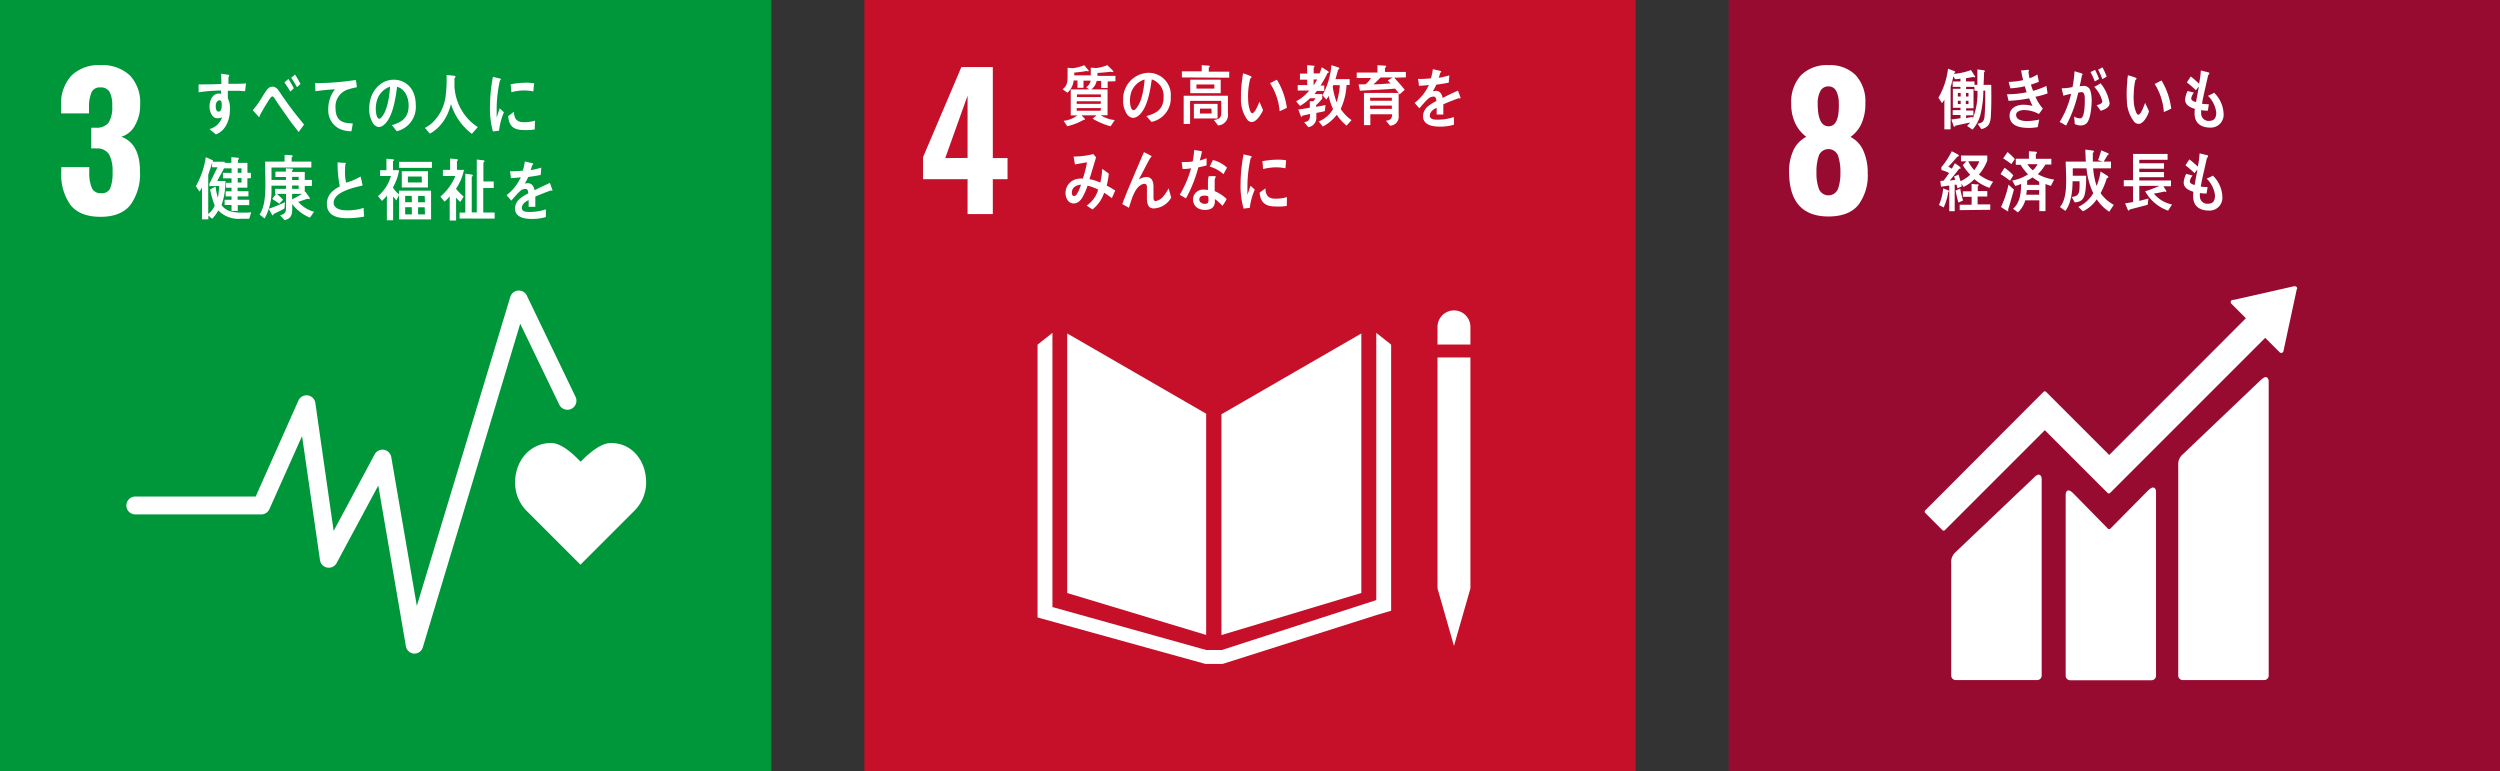 <svg xmlns="http://www.w3.org/2000/svg" viewBox="0 0 460.43 142.05"><rect x="0" y="0" width="460.43" height="142.05" fill="#333333" stroke="none"/><defs><style>.cls-1{fill:#00973b;}.cls-2{fill:#c60f28;}.cls-3{fill:#970b31;}.cls-4{fill:#fff;}</style></defs><title>sdgs_3</title><g id="レイヤー_1" data-name="レイヤー 1"><rect class="cls-1" width="142.05" height="142.05"/><rect class="cls-2" x="159.19" width="142.05" height="142.05"/><rect class="cls-3" x="318.38" width="142.05" height="142.05"/><path class="cls-4" d="M178.2,33H170V28.94l7.06-16.59h5.79V29.11h2.71V33h-2.71v6.42H178.2Zm0-3.91V17.61l-4.11,11.5Z"/><path class="cls-4" d="M329.5,31.62a9,9,0,0,1,.8-3.95,5.22,5.22,0,0,1,2.37-2.47,6.64,6.64,0,0,1-2-2.42,8.11,8.11,0,0,1-.77-3.7,7.22,7.22,0,0,1,1.77-5.2A6.7,6.7,0,0,1,336.76,12a6.62,6.62,0,0,1,5,1.84A7.15,7.15,0,0,1,343.55,19a8.81,8.81,0,0,1-.74,3.81,6.07,6.07,0,0,1-2,2.41,5.18,5.18,0,0,1,2.37,2.54,9.74,9.74,0,0,1,.8,4.11,9,9,0,0,1-1.74,5.89q-1.74,2.11-5.52,2.11Q329.5,39.84,329.5,31.62Zm9,3.19a8.5,8.5,0,0,0,.45-3,9.06,9.06,0,0,0-.45-3.18,1.9,1.9,0,0,0-3.51,0,9.09,9.09,0,0,0-.45,3.16,8.5,8.5,0,0,0,.45,3,1.89,1.89,0,0,0,3.51,0Zm.15-15.73a4.86,4.86,0,0,0-.47-2.32,1.54,1.54,0,0,0-1.44-.85,1.61,1.61,0,0,0-1.47.85,4.58,4.58,0,0,0-.5,2.32q0,4.18,2,4.18T338.66,19.08Z"/><path class="cls-4" d="M13,37.77a9.49,9.49,0,0,1-1.71-6.05v-.94h5.15v.9a7.14,7.14,0,0,0,.5,3,1.75,1.75,0,0,0,1.71.9,1.64,1.64,0,0,0,1.66-.92,7.78,7.78,0,0,0,.42-3,6.41,6.41,0,0,0-.64-3.23,2.57,2.57,0,0,0-2.34-1.09,6.3,6.3,0,0,0-.94,0V23.52h.84A2.77,2.77,0,0,0,20,22.59a5.42,5.42,0,0,0,.67-3.08,5.3,5.3,0,0,0-.48-2.57,1.82,1.82,0,0,0-1.72-.84,1.62,1.62,0,0,0-1.61.9,6.69,6.69,0,0,0-.47,2.68v1.2H11.26V19.41a7.53,7.53,0,0,1,1.89-5.48A7.1,7.1,0,0,1,18.48,12a7.41,7.41,0,0,1,5.42,1.87,7.21,7.21,0,0,1,1.91,5.38,7.41,7.41,0,0,1-1,3.93,4.15,4.15,0,0,1-2.47,2q3.44,1.27,3.44,6.39a9.73,9.73,0,0,1-1.74,6.14q-1.74,2.22-5.52,2.22T13,37.77Z"/><path class="cls-4" d="M416.48,69.88,402,83.68a2.4,2.4,0,0,0-.83,2.07v38.67a.83.83,0,0,0,.83.83h15a.83.83,0,0,0,.83-.83V70.23c0-.46-.36-1.29-1.3-.35"/><path class="cls-4" d="M374.7,87.86l-14.51,13.8a2.41,2.41,0,0,0-.83,2.07v20.7a.83.83,0,0,0,.83.82h15a.83.83,0,0,0,.83-.82V88.2c0-.46-.36-1.29-1.3-.35"/><path class="cls-4" d="M423.08,53.15a.41.41,0,0,0-.12-.31.44.44,0,0,0-.27-.12h-.2l-11.11,2.51-.2,0a.44.44,0,0,0-.22.11.42.42,0,0,0,0,.6l.13.13,2.54,2.54L388.46,83.79,376.83,72.17a.33.33,0,0,0-.47,0l-3.15,3.15h0L354.57,94a.34.34,0,0,0,0,.47l3.16,3.16a.33.33,0,0,0,.47,0l18.4-18.4L385,87.63l0,0,3.16,3.15a.33.33,0,0,0,.47,0l28.56-28.56,2.66,2.66a.42.42,0,0,0,.59,0,.41.41,0,0,0,.12-.27v0l2.44-11.34Z"/><path class="cls-4" d="M395.67,90.28l-7,7.08a.34.34,0,0,1-.45,0l-6.36-6.48c-1.16-1.16-1.42-.22-1.42.24v33.33a.82.82,0,0,0,.82.83h15a.83.83,0,0,0,.82-.83V90.54c0-.46-.36-1.29-1.39-.26"/><path class="cls-4" d="M119,88.86c0-4-2.58-7.27-6.48-7.27-2,0-4.3,2.14-5.58,3.45-1.28-1.32-3.48-3.45-5.43-3.45-3.9,0-6.64,3.26-6.64,7.27A7.35,7.35,0,0,0,96.9,94h0l10,10,10-10h0A7.36,7.36,0,0,0,119,88.86Z"/><path class="cls-4" d="M76.37,120.38h-.1A1.64,1.64,0,0,1,74.75,119L69.67,89.42,62,103.69a1.64,1.64,0,0,1-3.07-.55L55.63,80.31l-6,13.43a1.64,1.64,0,0,1-1.5,1H24.92a1.64,1.64,0,1,1,0-3.29H47.09l7.86-17.66a1.64,1.64,0,0,1,3.13.44l3.37,23.55L69,83.68a1.64,1.64,0,0,1,3.06.5l4.71,27.41L94,54.62A1.64,1.64,0,0,1,97,54.38l9,18.71a1.64,1.64,0,0,1-3,1.43l-7.19-14.9-17.94,59.6A1.64,1.64,0,0,1,76.37,120.38Z"/><polygon class="cls-4" points="222.14 76.19 196.55 61.41 196.55 109.22 222.14 116.94 222.14 76.19"/><polygon class="cls-4" points="224.96 76.29 224.96 116.96 250.72 109.21 250.72 61.41 224.96 76.29"/><polygon class="cls-4" points="265.51 108.37 264.75 108.37 267.78 118.96 270.81 108.37 270.06 108.37 270.81 108.37 270.81 65.84 270.06 65.84 269.3 65.84 268.51 65.84 267 65.84 266.26 65.84 265.51 65.84 264.75 65.84 264.75 108.37 265.51 108.37"/><polygon class="cls-4" points="256.21 63.47 253.47 61.3 253.47 110.52 225.03 119.71 223.72 119.71 223.46 119.71 222.14 119.71 193.83 111.8 193.83 61.3 191.09 63.47 191.09 113.72 222.01 122.28 223.46 122.28 223.72 122.28 225.16 122.28 253.69 113.22 256.21 112.48 256.21 63.47"/><path class="cls-4" d="M270.81,60.2a3,3,0,1,0-6.06,0v3.26h6.06Z"/><path class="cls-4" d="M91.91,24.07l-1.13.14a16.09,16.09,0,0,1-.54-4.73,30.53,30.53,0,0,1,.54-5.32l.9.21a2.84,2.84,0,0,1,.44.11.16.16,0,0,1,.12.16.17.17,0,0,1-.17.16,24.69,24.69,0,0,0-.6,5.52c0,.45,0,.89,0,1.34.19-.57.36-1.14.56-1.71l.78.73A11.9,11.9,0,0,0,91.91,24.07Zm6.58-.23a8.36,8.36,0,0,1-1.89.11c-1.48,0-2.86-.29-3-2.57.35-.26.7-.54,1.06-.8,0,1.29.6,1.88,1.57,1.91a6.58,6.58,0,0,0,2.33-.28C98.5,22.75,98.49,23.29,98.48,23.84Zm-.26-7a8,8,0,0,0-2.4-.15,10.75,10.75,0,0,0-1.66.29c0-.45-.07-1-.13-1.45a12.47,12.47,0,0,1,2.35-.28,8.52,8.52,0,0,1,2,.1C98.3,15.88,98.28,16.38,98.22,16.88Z"/><path class="cls-4" d="M45.14,16.79c-.43,0-.87-.06-1.29-.07-.63,0-1.26,0-1.89,0,0,.47,0,.91,0,1.38a4.15,4.15,0,0,1,.39,2c0,2.12-.85,4-2.6,4.66-.38-.33-.78-.62-1.15-1a3.24,3.24,0,0,0,2.29-2.18,1.59,1.59,0,0,1-.87.2c-.9,0-1.43-1.15-1.43-2.13,0-1.22.6-2.42,1.71-2.42a1.73,1.73,0,0,1,.42.05c0-.2,0-.41,0-.61-.72,0-1.44.05-2.14.1s-1.36.13-2,.23c0-.48,0-1,0-1.46,1.4,0,2.8,0,4.2-.08,0-.62-.05-1.24-.06-1.87.31,0,.63.08.94.13a3.18,3.18,0,0,1,.39.06c.07,0,.16,0,.16.15a.35.35,0,0,1-.14.26c0,.41,0,.84,0,1.25,1.08,0,2.16,0,3.24-.07Zm-4.71,1.69c-.48,0-.7.56-.7,1.08s.13,1,.56,1,.55-.71.55-1.14S40.84,18.48,40.43,18.48Z"/><path class="cls-4" d="M55,24.32c-.53-.72-1.16-1.46-1.72-2.26l-2-2.86-.66-1c-.11-.16-.26-.45-.46-.45s-.55.55-.71.78l-.62,1c-.36.59-.67,1.18-1,1.75v.07c0,.11,0,.2-.14.2L46.55,20.3a16.74,16.74,0,0,0,1.23-1.62c.4-.6.75-1.26,1.17-1.86s.71-.86,1.31-.86a1.38,1.38,0,0,1,1,.66c.23.28.45.65.66.95.5.7,1,1.43,1.49,2.09.77,1.05,1.78,2.3,2.59,3.28Zm-1.53-7.44c-.33-.6-.71-1.16-1.08-1.72l.72-.62a15.15,15.15,0,0,1,1,1.72Zm1.23-.82a16.08,16.08,0,0,0-1.08-1.73l.72-.6a19.13,19.13,0,0,1,1,1.74Z"/><path class="cls-4" d="M65.47,16.12a11.37,11.37,0,0,0-1.54.41,3.29,3.29,0,0,0-2.13,3.39c0,2.54,1.6,2.78,3.17,2.81-.07.48-.15,1-.25,1.44h-.21a5,5,0,0,1-2.05-.48,3.81,3.81,0,0,1-2-3.63,5.84,5.84,0,0,1,1.23-3.62c-1.16.07-2.46.2-3.59.36-.05-.63,0-1-.09-1.49a48,48,0,0,0,6-.37l1.53-.21c.05.19.16,1.16.18,1.26S65.58,16.09,65.47,16.12Z"/><path class="cls-4" d="M73.08,24.17c-.31-.37-.6-.76-.92-1.12,1.61-.48,3.1-1.18,3.1-3.6,0-1.64-.79-3.13-2.13-3.46-.28,2.2-.82,5.7-2.42,7a1.48,1.48,0,0,1-.95.41,1.51,1.51,0,0,1-1.09-.74A4.77,4.77,0,0,1,68,20c0-3.11,2.07-5.32,4.5-5.32,2.25,0,4.07,1.67,4.07,4.63A4.58,4.58,0,0,1,73.08,24.17ZM69.49,18.3A5.24,5.24,0,0,0,69.21,20c0,.52.09,1.87.66,1.87.2,0,.38-.24.5-.41,1-1.22,1.37-3.83,1.47-5.5A3.77,3.77,0,0,0,69.49,18.3Z"/><path class="cls-4" d="M86.91,24.65a10.92,10.92,0,0,1-3.85-5.48,13.29,13.29,0,0,1-.56,1.65,8.14,8.14,0,0,1-2.26,3.07,6,6,0,0,1-1.07.72l-.92-1.06a5.94,5.94,0,0,0,1.24-.82,8.14,8.14,0,0,0,2.58-5,23.51,23.51,0,0,0,.17-3.93l1.45.16a.2.2,0,0,1,.2.19.25.25,0,0,1-.19.23c0,.51,0,1,0,1.54a9.66,9.66,0,0,0,1.63,4.87A9,9,0,0,0,88,23.4Z"/><path class="cls-4" d="M45.9,40.28l-1.43,0a5.22,5.22,0,0,1-4.27-1.52,6.67,6.67,0,0,1-1.14,1.54l-.69-.6v.7H37.2V34.52a6.86,6.86,0,0,1-.45.77l-.68-1a15.23,15.23,0,0,0,1.83-5.35l1.26.57a.15.15,0,0,1,.08.12.2.2,0,0,1-.11.16h2.25v1L40,33.34h1.53a13.81,13.81,0,0,1-.72,4.42c.85,1.29,2.54,1.4,3.82,1.4.55,0,1.09,0,1.64-.07Zm-7.34-6v-.42l1.5-3.06h-1v-.86c-.2.76-.44,1.52-.71,2.25v7.23a4.35,4.35,0,0,0,1.2-1.54,16.77,16.77,0,0,1-.85-3l1-.52a12.41,12.41,0,0,0,.43,2.08,19.36,19.36,0,0,0,.25-2.19Zm7-1.45v1.73h-1.8v.66h2v.95h-2v.61H45.9v1H43.79v1.07H42.64v-1.1H41.37V36.8h1.27v-.63H41.56v-.93h1.08v-.67h-1v-.9h1v-.83H41.06v-1h1.59V31H41.15V30h1.46V28.94l1.22.11a.17.17,0,0,1,.17.19c0,.1-.12.17-.18.22V30h1.75v1.82h.64v1ZM44.48,31h-.7v.82h.7Zm0,1.79h-.7v.83h.7Z"/><path class="cls-4" d="M57.09,40.08a7.63,7.63,0,0,1-3.27-2.5c0,.3,0,.58,0,.87,0,1.32-.34,1.81-1.4,2.1l-.83-.91c.81-.23,1.09-.38,1.09-1.45V35.71H51c.39.35.77.69,1.13,1.08l-.7.73c-.42-.31-.85-.6-1.28-.88l.68-.93h-.16v-.93h2v-.59H50c0,.45,0,.9,0,1.35a10.37,10.37,0,0,1-1.27,4.7c-.31-.24-.61-.49-.92-.72,1-1.5,1.07-3.85,1.07-5.68,0-1.36-.05-2.72-.07-4.08h3.6V28.53c.4,0,.91,0,1.31.08.07,0,.17,0,.17.16a.25.25,0,0,1-.18.22v.77h3.63v1.09H50c0,.77,0,1.52,0,2.29h2.67V32.6H50.72v-1h1.93V31l1.11.06c.08,0,.19,0,.19.16a.23.23,0,0,1-.15.2v.24h2.33v1.48h1.31v1.1H56.13v1.13l.1-.08L57,36.36a.31.31,0,0,1,.05.17.14.14,0,0,1-.14.15.51.51,0,0,1-.23-.09c-.58.18-1.16.4-1.75.59A5.89,5.89,0,0,0,57.84,39ZM52.4,38.39a20.43,20.43,0,0,1-2,1c0,.09-.07.26-.17.26s-.1-.05-.13-.1l-.61-1.09a32,32,0,0,0,3-1.22ZM55,32.57H53.8v.58H55Zm0,1.6H53.8v.61H55ZM53.8,35.71v1a19.44,19.44,0,0,0,1.81-1Z"/><path class="cls-4" d="M64,40.19c-1.46,0-3.8-.24-3.8-2.63,0-1.74,1.23-2.63,2.39-3.23a19.89,19.89,0,0,1-.41-4.43l.93.08.46,0c.05,0,.11,0,.11.11a.26.26,0,0,1-.07.14,8.46,8.46,0,0,0-.06,1.15,7.85,7.85,0,0,0,.19,2.24.13.13,0,0,0,.09,0,11.09,11.09,0,0,0,2.58-1.11c.15.54.25,1.1.38,1.65-1.28.31-5.34,1.11-5.34,3.18,0,1.16,1.51,1.39,2.22,1.39a9.34,9.34,0,0,0,3.3-.44c0,.53.07,1.07.09,1.6A16.94,16.94,0,0,1,64,40.19Z"/><path class="cls-4" d="M73.49,40.41v-4.5l-.49,1c-.21-.24-.4-.49-.6-.74v4.4H71.25V36a5.55,5.55,0,0,1-.91,1l-.72-.89A7.5,7.5,0,0,0,72,32.41h-2V31.34h1.17v-2.1l1.21.1c.06,0,.17,0,.17.14a.24.24,0,0,1-.17.2v1.66H73.5a9.34,9.34,0,0,1-1.14,3.19,5.23,5.23,0,0,0,1.13,1.27v-.69h5.9v5.3Zm0-9.5V29.81h6.06v1.11ZM74,34.53v-3h4.82v3Zm1.83,1.54H74.62v1.17h1.24Zm0,2.09H74.62v1.32h1.24Zm1.84-5.65H75.12v1.1h2.57Zm.54,3.57H77v1.17h1.27Zm0,2.09H77v1.32h1.27Z"/><path class="cls-4" d="M84,34.73v.05a9.38,9.38,0,0,0,1.4,1.42l-.63,1A8.08,8.08,0,0,1,84,36.4v4.22H82.82V36.14a6.13,6.13,0,0,1-.95,1l-.76-.94a9.87,9.87,0,0,0,2.76-3.79h-2.3V31.29H82.9V29.2l1.28.11a.19.19,0,0,1,.15.17c0,.1-.1.16-.17.19v1.61h1.29A9.45,9.45,0,0,1,84,34.73Zm.64,5.52V39.16H85.7V32l1.21.15a.18.18,0,0,1,.16.18c0,.11-.12.18-.19.21v6.58h.93V29.38l1.22.14c.08,0,.19.06.19.18s-.12.18-.19.23v3.49h1.9v1.21H89v4.51h2.1v1.12Z"/><path class="cls-4" d="M101.63,35.13a.28.28,0,0,1-.15-.06c-.75.25-2.2.83-2.89,1.14v1.88H97.36c0-.17,0-.35,0-.56v-.68c-.84.39-1.25.89-1.25,1.45s.48.74,1.43.74a9.24,9.24,0,0,0,3-.49l0,1.42a8.66,8.66,0,0,1-2.62.35c-2,0-3.07-.64-3.07-1.95a2.42,2.42,0,0,1,.86-1.75,7.46,7.46,0,0,1,1.58-1c0-.55-.19-.83-.49-.83a1.5,1.5,0,0,0-1.07.46,9.52,9.52,0,0,0-.8.83c-.39.43-.63.72-.77.87l-.87-1a8.78,8.78,0,0,0,2.63-3.3c-.55.07-1.17.12-1.84.16,0-.46-.1-.89-.17-1.27a17.91,17.91,0,0,0,2.39-.12,10.09,10.09,0,0,0,.35-1.68l1.41.32a.14.14,0,0,1,.13.15c0,.07,0,.13-.17.18-.05.21-.15.53-.28.94a16.57,16.57,0,0,0,1.95-.45l-.11,1.34c-.57.12-1.35.24-2.3.38a7.62,7.62,0,0,1-.65,1.22,2.11,2.11,0,0,1,.59-.08c.64,0,1.06.43,1.24,1.3.83-.44,1.79-.89,2.82-1.35l.48,1.36C101.76,35.08,101.72,35.13,101.63,35.13Z"/><path class="cls-4" d="M199.55,14.85v1.32h-1.11V14.82h-.7a3.44,3.44,0,0,1-1.15,2.25l-.89-.62c.9-.73.92-1.42.92-2.61,0-.45,0-.9,0-1.35l1,.07a9.36,9.36,0,0,0,2.07-.55l.84,1c0,.1-.1.13-.17.13a.44.44,0,0,1-.21-.07c-.76.15-1.53.23-2.3.3,0,.17,0,.33,0,.5h3.72v1ZM204,15v1.21h-1.2V14.9h-.82a2.6,2.6,0,0,1-1,1.57h3v4.76h-1.23a5.62,5.62,0,0,0,2.56.88l-.77,1.15a13.29,13.29,0,0,1-3.31-1.4c.23-.22.49-.39.71-.62h-2.75c.09.11.64.62.64.72a.13.13,0,0,1-.14.12l-.13,0a11.32,11.32,0,0,1-3,1.17l-.67-1a5,5,0,0,0,2.52-1H197.2V16.47h3.43c-.21-.12-.41-.27-.6-.4a1.85,1.85,0,0,0,.86-1.81c0-.6,0-1.21,0-1.8l1,.07a7.2,7.2,0,0,0,2.05-.54l1,1s.11.11.11.18-.14.11-.19.11a.54.54,0,0,1-.27-.07c-.82.1-1.65.18-2.47.22,0,.18,0,.35,0,.54h3.31v1Zm-1.25,2.38h-4.4v.5h4.4Zm0,1.27H198.3v.48h4.41Zm0,1.25H198.3v.49h4.41Z"/><path class="cls-4" d="M212.07,22.45c-.32-.35-.61-.73-.94-1.07,1.65-.46,3.17-1.13,3.17-3.45a3.2,3.2,0,0,0-2.18-3.31c-.28,2.11-.84,5.46-2.47,6.7a1.58,1.58,0,0,1-1,.39,1.55,1.55,0,0,1-1.12-.71,4.35,4.35,0,0,1-.67-2.5,4.8,4.8,0,0,1,4.6-5.09,4.08,4.08,0,0,1,4.16,4.44A4.43,4.43,0,0,1,212.07,22.45Zm-3.67-5.62a4.74,4.74,0,0,0-.29,1.67c0,.5.09,1.79.68,1.79.21,0,.39-.23.51-.39,1-1.17,1.4-3.67,1.5-5.26A3.76,3.76,0,0,0,208.4,16.84Z"/><path class="cls-4" d="M217.67,14.26V13.14h3.65V12l1.31.09a.15.15,0,0,1,.17.15.26.26,0,0,1-.18.21v.75h3.77v1.11Zm6.68,8.85-.79-1c.73-.15,1.36-.24,1.36-1.3V18.58h-5.74v4.24H218V17.63h8.15V20.9A1.92,1.92,0,0,1,224.35,23.1Zm-5.14-5.94v-2.5h5.61v2.5Zm.67,4.65V19.13h4.36v2.69Zm3.77-6.26h-3.3v.76h3.3ZM223.12,20H221v.91h2.15Z"/><path class="cls-4" d="M230.58,22.47a1.11,1.11,0,0,1-.81-.35,6.37,6.37,0,0,1-1.22-4,19.86,19.86,0,0,1,.21-3.35c.05-.43.1-.84.17-1.26a8.49,8.49,0,0,1,1.48.55.15.15,0,0,1,.08.13.26.26,0,0,1-.21.24,12.77,12.77,0,0,0-.4,2.46,12.46,12.46,0,0,0,0,1.55,6.16,6.16,0,0,0,.25,1.63c.07.23.23.79.49.78.5,0,1.13-1.63,1.34-2.12l.66,1.56C232.27,21.07,231.4,22.45,230.58,22.47Zm5.09-2a11.09,11.09,0,0,0-1.77-5.15c.43-.21.83-.45,1.27-.64A13.14,13.14,0,0,1,237,19.86C236.56,20.09,236.12,20.29,235.67,20.49Z"/><path class="cls-4" d="M244.48,13.46a16.66,16.66,0,0,1-1.27,2.29h.68v1h-1.34c-.16.19-.3.39-.47.58h1.44v.84a11.13,11.13,0,0,1-1.13,1.2v.3c.57-.1,1.16-.19,1.73-.33L244,20.46c-.52.15-1.05.23-1.57.34v.72a1.74,1.74,0,0,1-1.47,1.9l-.77-.89c.9-.26,1.08-.43,1.08-1.54l-1.42.32c0,.07-.07.21-.15.21s-.09,0-.11-.11l-.48-1.24c.71-.09,1.42-.21,2.12-.34,0-.39,0-.79,0-1.18l.64,0a3,3,0,0,0,.4-.55h-1a8.19,8.19,0,0,1-1.85,1.4l-.72-.83a8.52,8.52,0,0,0,2.44-2H239v-1h1.75v-1h-1.34V13.55h1.33V12l1.24.11a.12.12,0,0,1,.12.12.28.28,0,0,1-.16.22v1.07h1.51l-.71.7a15.42,15.42,0,0,0,.69-1.83l1.14.7a.22.22,0,0,1,.12.2C244.7,13.46,244.55,13.48,244.48,13.46Zm-2.55,1.18v1.08a11.24,11.24,0,0,0,.65-1.08Zm6.07,8.5a8.85,8.85,0,0,1-1.8-2,7.93,7.93,0,0,1-2.57,2.17l-.76-.95a5.32,5.32,0,0,0,2.64-2.27,12,12,0,0,1-.81-2.43,5.41,5.41,0,0,1-.42.67l-.72-.78A13.84,13.84,0,0,0,245.2,12l1.32.42a.23.23,0,0,1,.14.2c0,.11-.16.21-.23.23-.14.57-.3,1.15-.48,1.72h2.62v1.09H248a11.85,11.85,0,0,1-1.08,4.4,7.37,7.37,0,0,0,2,2.06Zm-2.44-7.46-.11.27a13.6,13.6,0,0,0,.72,2.89,12.5,12.5,0,0,0,.58-3.15Z"/><path class="cls-4" d="M256.79,14.31c.64.74,1.31,1.44,1.92,2.22l-.94.86a9.62,9.62,0,0,0-.85-1.07c-2.15.2-4.3.25-6.46.39l-.25-1.18h1.08a.6.6,0,0,0,.41-.17,6.1,6.1,0,0,0,.81-1h-2.64v-1h3.82V12l1.47.1c.07,0,.13.09.13.17s-.15.21-.22.24v.74h3.85v1ZM256,23.14l-.75-.9c.7-.12,1.13-.25,1.13-1.19h-4v2h-1.18V17.12h6.39v4.17A1.62,1.62,0,0,1,256,23.14ZM252.34,18v.55h4V18Zm4,1.45h-4v.6h4Zm-2.07-5.18c-.44.42-.85.88-1.32,1.26,1.05,0,2.12-.11,3.17-.17-.19-.17-.36-.36-.54-.55.3-.17.6-.34.9-.54Z"/><path class="cls-4" d="M268.86,18.13a.28.28,0,0,1-.15-.06c-.75.25-2.2.83-2.89,1.14v1.88h-1.23c0-.17,0-.35,0-.56v-.68c-.83.39-1.25.89-1.25,1.45s.48.74,1.43.74a9.24,9.24,0,0,0,3-.49l0,1.42a8.66,8.66,0,0,1-2.62.35c-2,0-3.07-.64-3.07-1.95a2.42,2.42,0,0,1,.86-1.75,7.5,7.5,0,0,1,1.59-1c0-.55-.19-.83-.49-.83a1.51,1.51,0,0,0-1.07.46,9.43,9.43,0,0,0-.8.83c-.39.43-.63.72-.77.87l-.87-1a8.78,8.78,0,0,0,2.63-3.3c-.55.07-1.17.12-1.84.16,0-.46-.1-.89-.17-1.27a17.89,17.89,0,0,0,2.39-.12,10.06,10.06,0,0,0,.35-1.68l1.41.32a.15.15,0,0,1,.13.15c0,.07-.05.13-.17.18-.05.21-.15.53-.28.94a16.53,16.53,0,0,0,1.95-.45l-.11,1.34c-.57.12-1.34.24-2.3.38a7.64,7.64,0,0,1-.65,1.22,2.12,2.12,0,0,1,.59-.08c.64,0,1.06.43,1.24,1.3.83-.44,1.78-.89,2.82-1.35L269,18C269,18.08,268.94,18.13,268.86,18.13Z"/><path class="cls-4" d="M204.77,36.5a15.41,15.41,0,0,0-1.42-1,6.46,6.46,0,0,1-2.15,3.08l-1.08-.72a5.29,5.29,0,0,0,2.13-2.93,7.68,7.68,0,0,0-1.95-.73,13,13,0,0,1-.5,1.27c-.45,1-1,2-2.07,2-.88,0-1.49-.85-1.49-1.9A2.64,2.64,0,0,1,198.16,33a4.45,4.45,0,0,1,1.27-.11,20,20,0,0,0,.76-3l-2.22.39-.24-1.45h.12a14.34,14.34,0,0,0,3.51-.46c.16.21.33.4.51.59-.22.77-.46,1.53-.69,2.3-.18.58-.34,1.17-.54,1.74a7.63,7.63,0,0,1,2,.63,11.47,11.47,0,0,0,.34-2.53c.42.29.83.57,1.23.88a14,14,0,0,1-.39,2.2,12.61,12.61,0,0,1,1.58.92C205.17,35.55,205,36,204.77,36.5Zm-7.36-1c0,.32.11.6.39.6a.53.53,0,0,0,.44-.23,6.61,6.61,0,0,0,.84-1.86C198.35,34.07,197.41,34.43,197.41,35.49Z"/><path class="cls-4" d="M212.51,38.39c-1.39,0-1.28-1.48-1.28-2.63V34.62c0-.34,0-.75-.38-.75a1.07,1.07,0,0,0-.28,0c-1.57.45-2.16,2.88-2.65,4.4l-1.23-.68c.43-1.19.91-2.34,1.4-3.5s1.09-2.61,1.66-3.9c.31-.72.6-1.45.94-2.16a12.72,12.72,0,0,1,1.32.68.13.13,0,0,1,.07.12.17.17,0,0,1-.17.15c-.7,1.21-1.32,2.5-2,3.74-.06.12-.12.23-.19.34a3,3,0,0,1,1.39-.46c1,0,1.33.78,1.33,1.82,0,.62,0,1.24,0,1.86,0,.31,0,.75.4.75a2.24,2.24,0,0,0,1.32-.77,7.13,7.13,0,0,0,1.06-1.58c.17.58.33,1.14.48,1.72A3.89,3.89,0,0,1,212.51,38.39Z"/><path class="cls-4" d="M222.22,30.46c-.51.15-1,.27-1.52.36a25.17,25.17,0,0,1-2.27,5.71c-.39-.19-.77-.43-1.15-.66A19.91,19.91,0,0,0,219.36,31a10.61,10.61,0,0,1-1.56.13c-.05-.42-.11-.85-.17-1.29a4.28,4.28,0,0,0,.57,0,9.55,9.55,0,0,0,1.45-.1,13,13,0,0,0,.28-2.11c.49.07,1,.13,1.45.24-.12.56-.25,1.13-.42,1.69a10.63,10.63,0,0,0,1.25-.42C222.23,29.58,222.22,30,222.22,30.46Zm2.91,7.45a8.83,8.83,0,0,0-1.38-1.25c0,.14,0,.27,0,.4,0,1.26-.86,1.6-1.8,1.6a3,3,0,0,1-1-.16,1.85,1.85,0,0,1-1.23-1.73,1.82,1.82,0,0,1,1.9-1.85,5,5,0,0,1,.85.07c0-.57,0-1.14,0-1.72a2.53,2.53,0,0,1,.16-.83h.94c.06,0,.37,0,.36.1a.07.07,0,0,1,0,0,1.56,1.56,0,0,0-.22.74c0,.64,0,1.28,0,1.92a7.43,7.43,0,0,1,2.21,1.45C225.69,37.12,225.42,37.53,225.13,37.91Zm-2.59-1.75a1.76,1.76,0,0,0-.75-.13c-.4,0-.89.12-.91.69s.58.82,1,.82.67-.09.69-.61C222.56,36.67,222.55,36.41,222.54,36.16Zm2.79-4.08a6.4,6.4,0,0,0-2.54-1.4l.6-1.22a6.43,6.43,0,0,1,2.6,1.4Z"/><path class="cls-4" d="M230.18,38.28l-1.15.14a15.62,15.62,0,0,1-.55-4.7,29.67,29.67,0,0,1,.55-5.29l.92.21a2.94,2.94,0,0,1,.45.11.15.15,0,0,1,.12.16.17.17,0,0,1-.17.16,24,24,0,0,0-.61,5.49c0,.45,0,.89,0,1.34.19-.56.37-1.13.57-1.7l.79.72A11.54,11.54,0,0,0,230.18,38.28Zm6.82-.36a8.55,8.55,0,0,1-1.92.11c-1.51,0-2.91-.29-3.09-2.55.35-.26.71-.54,1.07-.79,0,1.28.61,1.86,1.59,1.89a6.77,6.77,0,0,0,2.37-.28C237,36.85,237,37.38,237,37.93ZM236.74,31a8.29,8.29,0,0,0-2.44-.15,11.34,11.34,0,0,0-1.69.29c0-.45-.07-1-.13-1.44a13.09,13.09,0,0,1,2.39-.28,9,9,0,0,1,2,.1C236.82,30,236.79,30.52,236.74,31Z"/><path class="cls-4" d="M366.66,21.38c-.08,1.46-.5,2.08-1.75,2.41l-.69-1c.88-.17,1.21-.4,1.29-1.49.12-1.52.12-3.07.12-4.61h-.35a19.57,19.57,0,0,1-.48,4.19,6.84,6.84,0,0,1-1.52,3l-1-.69a7.53,7.53,0,0,0,.56-.63c-.91.2-1.81.38-2.72.59,0,.1-.06.18-.16.18s-.15-.08-.18-.17L359.39,22c.56-.06,1.12-.15,1.68-.22v-.6h-1.44v-.9h1.44v-.42h-1.41V16.36h1.4V16h-1.43V15h1.43v-.5l-1,.09-.29-.54c-.12.47-.24,1-.37,1.44,0,.09-.15.45-.15.51v7.82H358.1V18.34a6.88,6.88,0,0,1-.43.66L357,18a13.87,13.87,0,0,0,1.77-5.34l1.23.45a.18.18,0,0,1,.1.15c0,.1-.13.15-.2.16l0,.18A11.49,11.49,0,0,0,363,12.9l.78,1.21a.13.13,0,0,1-.15.13.28.28,0,0,1-.19-.07c-.45.09-.91.16-1.35.23V15h1.56v.62h.53V12.78l1.17.16c.07,0,.2.06.2.17a.24.24,0,0,1-.15.21c0,.77-.05,1.55-.08,2.31l1.41,0C366.76,17.53,366.77,19.46,366.66,21.38Zm-5.56-4.26h-.52v.66h.52Zm0,1.44h-.52v.6h.52Zm1.44-1.44h-.47v.66h.47Zm0,1.44h-.49v.6h.49Zm1.09-1.86V16H362.1v.4h1.37v3.54H362.1v.42h1.34v.88H362.1v.5c.42-.06.82-.15,1.24-.22l-.06.41a12.12,12.12,0,0,0,.91-5.2Z"/><path class="cls-4" d="M374.87,17.82A8.62,8.62,0,0,0,376.23,20c-.23.35-.48.68-.73,1a5.67,5.67,0,0,0-2.82-.73c-.43,0-1.37.21-1.37.88,0,1.07,1.44,1.15,2.1,1.15a11.71,11.71,0,0,0,2.16-.28c-.1.46-.19.93-.27,1.39a9.59,9.59,0,0,1-1.53.15c-1.33,0-3.66-.17-3.66-2.27,0-1.52,1.48-2,2.55-2a7.66,7.66,0,0,1,1.67.22c-.21-.46-.43-.93-.62-1.4a24.78,24.78,0,0,1-3.8.46l-.27-1.22a16.53,16.53,0,0,0,3.62-.36c-.13-.37-.24-.73-.35-1.1a15.87,15.87,0,0,1-2.65.38c-.11-.39-.22-.79-.32-1.18a15.3,15.3,0,0,0,2.67-.33c-.16-.58-.28-1.19-.38-1.79.43,0,.85-.09,1.28-.11h0a.15.15,0,0,1,.17.15.29.29,0,0,1-.1.19c.05.4.11.81.2,1.21a5.74,5.74,0,0,0,1.45-.7c.08.45.19.9.27,1.37-.48.18-1,.35-1.46.51.11.39.25.77.4,1.14a14,14,0,0,0,2.44-.91c.09.46.15.93.23,1.38A13.7,13.7,0,0,1,374.87,17.82Z"/><path class="cls-4" d="M384.28,22.72a1.55,1.55,0,0,1-1.18.38,2.35,2.35,0,0,1-1-.26c0-.46-.07-.91-.12-1.38a2.19,2.19,0,0,0,1.15.34c.84,0,.83-2.74.83-3.44,0-.5,0-1.39-.58-1.39a2.78,2.78,0,0,0-.63.1,23.73,23.73,0,0,1-2.23,6.06c-.41-.22-.78-.46-1.19-.66a17.11,17.11,0,0,0,2.11-5.19c-.48.09-1,.22-1.43.35l-.3-1.31c0-.06.07-.07.1-.07l.27,0a8.09,8.09,0,0,0,1.62-.22,20.62,20.62,0,0,0,.37-2.9c.31.07.61.17.92.27.14,0,.29.09.43.15s.14.06.14.15-.07.11-.12.13c-.12.68-.26,1.38-.43,2.06a5.28,5.28,0,0,1,.63-.06,1.23,1.23,0,0,1,1.38,1,6.78,6.78,0,0,1,.21,1.85C385.19,19.86,385,22,384.28,22.72ZM385.8,15a13.27,13.27,0,0,0-.79-1.73l.84-.4a14.53,14.53,0,0,1,.74,1.68Zm1.06,5.37c-.23-.36-.48-.68-.73-1,.3-.06,1.06-.25,1.06-.71A6,6,0,0,0,385.7,16a13.11,13.11,0,0,0,1.17-.66A7.78,7.78,0,0,1,388.53,19C388.53,19.87,387.47,20.21,386.87,20.42Zm.33-5.8a12.05,12.05,0,0,0-.78-1.73l.8-.44a10.77,10.77,0,0,1,.78,1.72Z"/><path class="cls-4" d="M393.94,22.81a1.13,1.13,0,0,1-.83-.32,6.37,6.37,0,0,1-1.4-4,19.73,19.73,0,0,1,.07-3.35c0-.43.06-.85.12-1.27a8.43,8.43,0,0,1,1.5.48.16.16,0,0,1,.08.13.26.26,0,0,1-.2.24,12.72,12.72,0,0,0-.3,2.48,12.89,12.89,0,0,0,0,1.55,6,6,0,0,0,.32,1.61c.08.23.26.78.52.76.5,0,1.05-1.67,1.25-2.18l.72,1.53C395.57,21.34,394.76,22.76,393.94,22.81Zm4.58-2.18a11.1,11.1,0,0,0-1.69-5.17c.43-.2.84-.44,1.27-.63A13.28,13.28,0,0,1,399.88,20C399.43,20.24,399,20.44,398.53,20.63Z"/><path class="cls-4" d="M407.08,23.5c-1.46,0-2.88-.61-2.9-2.57,0-.29,0-.58.05-.87-.76-.27-1.79-.61-1.8-1.74a4.48,4.48,0,0,1,.46-1.56c.39.09.79.21,1.18.29a2.33,2.33,0,0,0-.51,1.07c0,.43.6.61.89.68.17-1,.35-1.91.52-2.88-.19.23-.36.46-.54.7a19.2,19.2,0,0,0-1.67-1.44c.23-.37.47-.73.72-1.1A14.84,14.84,0,0,1,405,15.43a15.75,15.75,0,0,0,.33-2.44c.33.06.68.16,1,.24a2.48,2.48,0,0,1,.42.11c.07,0,.15.06.15.16a.49.49,0,0,1-.2.32c-.08.27-.14.56-.2.83-.13.57-.25,1.15-.39,1.72-.2.9-.41,1.81-.56,2.73.42.07.84.07,1.26.11l-.19,1.18a8.4,8.4,0,0,1-1.23-.1,3,3,0,0,0,0,.54,1.36,1.36,0,0,0,1.51,1.43c.89,0,1.28-.55,1.27-1.56a5.18,5.18,0,0,0-1.53-3.06,9.09,9.09,0,0,0,1.14-.56,5.73,5.73,0,0,1,1.75,4A2.35,2.35,0,0,1,407.08,23.5Z"/><path class="cls-4" d="M358.82,35.36a10.64,10.64,0,0,1-.85,2.85l-.87-.45a10,10,0,0,0,.78-3.06l.94.35a.16.16,0,0,1,.11.17C358.94,35.29,358.87,35.34,358.82,35.36Zm7.58-.77A8.06,8.06,0,0,1,363.63,33a7.2,7.2,0,0,1-2,1.43l-.43-.65.12.54a6.35,6.35,0,0,1-.81.35l-.16-.63L360,34v4.9H359V34.17c-.51.06-1,.15-1.53.21l-.11-1.06a2.48,2.48,0,0,0,.61-.06c.35-.44.67-.91,1-1.39a6.2,6.2,0,0,0-1.42-.55v-.54a13.65,13.65,0,0,0,1.9-2.92,9.9,9.9,0,0,1,1.07.56c.08,0,.23.12.23.26s-.17.16-.25.16c-.54.63-1.09,1.27-1.67,1.85l.63.38a10.71,10.71,0,0,0,.56-1c.17.1,1.07.66,1.07.86s-.15.16-.24.13c-.58.73-1.16,1.47-1.76,2.19l1-.12c-.06-.21-.13-.43-.21-.62l.83-.35c.13.4.25.8.36,1.21a6.8,6.8,0,0,0,1.79-1.19,10.78,10.78,0,0,1-1.38-1.77l.68-.7h-1V28.65H366v.92a8.46,8.46,0,0,1-1.54,2.57,7.77,7.77,0,0,0,2.62,1.33C366.82,33.83,366.62,34.22,366.4,34.6Zm-5.71,2.72c-.22-.72-.38-1.47-.53-2.22l.86-.35a15.26,15.26,0,0,0,.52,2.18Zm.23,1.39v-1h2.2V36.24h-1.62v-1h1.61V33.86l.84.1a1.87,1.87,0,0,1,.37,0,.12.12,0,0,1,.1.12.24.24,0,0,1-.17.2v.91H366v1h-1.78v1.45h2.33v1Zm1.58-9a7.24,7.24,0,0,0,1.09,1.63,6,6,0,0,0,.94-1.63Z"/><path class="cls-4" d="M370.19,33.28a17.76,17.76,0,0,0-1.75-1.21l.74-1.17a9.22,9.22,0,0,1,1.62,1.39Zm-.36,5.34a.38.38,0,0,1,.05.19.11.11,0,0,1-.1.11,13.51,13.51,0,0,1-1.25-.8A18.18,18.18,0,0,0,369.91,34l1,.93C370.56,36.17,370.22,37.4,369.83,38.62Zm.61-8.39a14.68,14.68,0,0,0-1.51-1.06l.8-1.17a10,10,0,0,1,1.34,1.29Zm7.28,4a10.86,10.86,0,0,1-1-.34v5h-1.13v-2H373a5,5,0,0,1-1.36,2.23l-.89-.68c1.26-1.07,1.48-2.86,1.48-4.57a6.83,6.83,0,0,1-1.07.38l-.57-1a7.94,7.94,0,0,0,2.92-1.14,8.58,8.58,0,0,1-1.36-1.76h-.9V29.24h2.42V27.85l1.29.09a.21.21,0,0,1,.19.2c0,.12-.12.18-.2.21v.9h2.85V30.3h-1.1a7.41,7.41,0,0,1-1.39,1.77,8.23,8.23,0,0,0,3,1Zm-2.17.78h-2.28c0,.28-.05.57-.09.85h2.37Zm0-1.54a14.14,14.14,0,0,1-1.21-.79,10.51,10.51,0,0,1-1,.58c0,.27,0,.53,0,.79h2.24Zm-2.16-3.23a4.51,4.51,0,0,0,1,1.12,4.06,4.06,0,0,0,.88-1.12Z"/><path class="cls-4" d="M388.46,39a8.2,8.2,0,0,1-2.3-2.29,6.58,6.58,0,0,1-2.54,2.21l-.85-.82a6.32,6.32,0,0,0,2.75-2.52A13.51,13.51,0,0,1,384.28,31h-2.53V31c0,.46,0,.91,0,1.37h2.46c0,.93,0,1.87-.14,2.79-.2,1.51-.68,2-1.95,2.12l-.57-1c1.26-.15,1.43-.64,1.45-2.06v-.84h-1.29c0,1.75-.27,4.16-1.33,5.46l-1-.71c1.07-1.24,1.15-3.3,1.15-5,0-1.12-.07-2.25-.09-3.37h3.72c-.06-.73-.08-1.48-.1-2.21l1.36.17c.07,0,.22.05.22.18a.34.34,0,0,1-.2.26c0,.3,0,.58,0,.88s0,.48,0,.72h3.34V31h-3.28a13.42,13.42,0,0,0,.64,3.25,11.54,11.54,0,0,0,.73-2.67l1.3.82a.29.29,0,0,1,.13.22c0,.14-.21.19-.29.2a14.5,14.5,0,0,1-1.14,2.75,7.21,7.21,0,0,0,2.43,2.16Zm-.31-10.41c-.25.41-.49.83-.75,1.23l-1-.33a14.59,14.59,0,0,0,.58-1.8l1.21.5a.25.25,0,0,1,.17.21C388.39,28.48,388.23,28.54,388.14,28.55Z"/><path class="cls-4" d="M399.3,38.8a7.92,7.92,0,0,1-4.23-3.57,23.25,23.25,0,0,0,2.64-1H394V37l1.68-.43-.14,1.15-3.33.87c0,.08-.1.19-.19.19a.13.13,0,0,1-.11-.08l-.53-1.25c.49-.08,1-.14,1.47-.25v-2.9h-1.71V33.19h1.71V28.35h6.36v1.08H394v.64h4.55v1H394v.62h4.55v.94H394v.61h5.84v1.06h-1.41l.56.87a.16.16,0,0,1-.16.17.42.42,0,0,1-.2-.07c-.64.15-1.3.29-1.95.39a5.9,5.9,0,0,0,3.35,2Z"/><path class="cls-4" d="M406.82,38.78c-1.46,0-2.88-.61-2.9-2.57,0-.29,0-.59.05-.88-.76-.27-1.79-.61-1.8-1.74a4.44,4.44,0,0,1,.46-1.56c.39.08.79.2,1.18.29a2.32,2.32,0,0,0-.51,1.07c0,.43.6.61.89.68.17-1,.35-1.91.52-2.88l-.54.7a19.27,19.27,0,0,0-1.67-1.44q.35-.55.72-1.1a15.05,15.05,0,0,1,1.55,1.34,15.68,15.68,0,0,0,.33-2.44c.33.06.68.16,1,.24a2.47,2.47,0,0,1,.42.11c.07,0,.15.06.15.16a.48.48,0,0,1-.2.32c-.08.27-.14.56-.2.83-.13.57-.25,1.15-.39,1.72-.2.9-.41,1.81-.56,2.73.42.07.84.07,1.26.11l-.19,1.18a8.38,8.38,0,0,1-1.23-.1,3,3,0,0,0,0,.54,1.36,1.36,0,0,0,1.51,1.43c.89,0,1.28-.55,1.27-1.56a5.18,5.18,0,0,0-1.53-3.06,9.51,9.51,0,0,0,1.14-.56,5.74,5.74,0,0,1,1.75,4A2.35,2.35,0,0,1,406.82,38.78Z"/></g></svg>